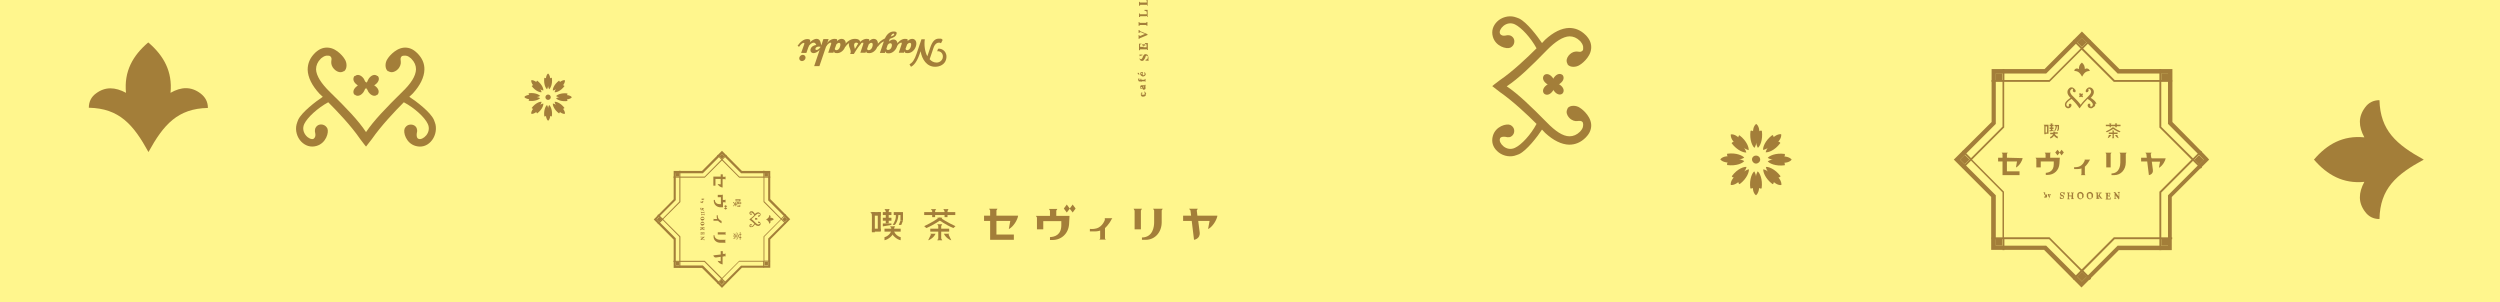 <?xml version="1.0" encoding="UTF-8"?>
<svg id="_レイヤー_2" data-name="レイヤー 2" xmlns="http://www.w3.org/2000/svg" xmlns:xlink="http://www.w3.org/1999/xlink" viewBox="0 0 1190.5 144">
  <defs>
    <style>
      .cls-1 {
        fill: none;
      }

      .cls-2 {
        clip-path: url(#clippath-1);
      }

      .cls-3 {
        fill: #fff68d;
      }

      .cls-4 {
        fill: #a37e39;
      }

      .cls-5 {
        clip-path: url(#clippath);
      }
    </style>
    <clipPath id="clippath">
      <rect class="cls-1" width="1190.5" height="144"/>
    </clipPath>
    <clipPath id="clippath-1">
      <rect class="cls-1" y="-619.9" width="1190.6" height="841.9"/>
    </clipPath>
  </defs>
  <g id="_レイヤー_2-2" data-name=" レイヤー 2">
    <g id="_レイヤー_1-2" data-name=" レイヤー 1-2">
      <g id="b">
        <g id="c">
          <g class="cls-5">
            <g>
              <rect class="cls-3" y="-619.9" width="1190.6" height="841.9"/>
              <g class="cls-2">
                <g>
                  <path class="cls-4" d="M353.3,127.5h13.5v-13.5l9.5-9.6-9.5-9.6v-13.4h-13.5l-9.5-9.6-9.5,9.6h-13.5v13.5l-9.5,9.6,9.5,9.6v13.5h13.5l9.5,9.5c0-.1,9.5-9.6,9.5-9.6ZM334.7,126.4h-12.9v-12.9l-9.1-9.1,9.1-9.1v-12.8h12.9l9.1-9.1,9.1,9.1h12.9v12.9l9.1,9.1-9.1,9.1v12.9h-12.9l-9.1,9.1s-9.1-9.2-9.1-9.2Z"/>
                  <path class="cls-4" d="M366.8,106.1c.2-.3.2-.6,0-1,.7,0,1.2-.2,1.7-.7-.4-.5-1-.8-1.7-.7.2-.4.2-.7,0-1-.1-.2-.3-.2-.5-.2,0,1-.5,1.5-1.5,2,.9.5,1.4,1,1.5,2,.2,0,.4-.2.5-.4"/>
                  <path class="cls-4" d="M358,108.1h.3c.4-.2,1-.9,1.2-1.3l.2.2c.4.4.9.6,1.3.6s.6,0,.9-.4h.1c.2-.3.2-.5.2-.7,0-.5-.6-.9-.6-.9-.2,0-.5-.2-.6,0h0s-.1.2,0,.3c0,0,.1.3.3.3h.6c0,.2,0,.3-.1.4h-.1c-.2.3-.4.3-.6.3-.4,0-.8-.3-1.2-.7-.9-.9-1.5-1.5-2.1-1.9.6-.4,1.3-1.1,2.1-1.9.5-.5.9-.7,1.2-.7s.4,0,.6.2h.1c.1.2.1.3.1.4h0s-.1.2-.2.2h-.4c-.1,0-.2.2-.3.3v.3h0c.1.2.5.2.6,0,0,0,.6-.4.6-.9s0-.4-.2-.6h-.1c-.3-.4-.5-.5-.9-.5s-.8.2-1.3.6l-.2.2c-.2-.4-.8-1.1-1.2-1.3h-.3c-.3,0-.7,0-.9.3-.2.2-.3.5-.2.8.1.5.7.7.9.6.1,0,.2,0,.2-.2.1-.2,0-.4-.2-.4h-.6c-.1-.2.3-.7.8-.5.4.2.9.7,1.2,1.3-.5.5-1.3,1.2-2,1.7-.2.2-.4.3-.4.3,0,0,.2,0,.4.3.7.5,1.5,1.2,2,1.7-.3.6-.8,1.1-1.2,1.3-.5.2-.9-.3-.8-.5h.6c.2,0,.2-.3.2-.4s-.1-.2-.2-.2c-.2,0-.8,0-.9.6-.1.3,0,.6.2.8.2,0,.6.2.9,0"/>
                  <path class="cls-4" d="M360.6,103.8h-.5v.2h0c-.1-.3-.3-.3-.5-.2h0c-.1,0-.1.3.1.4h.1-.1c-.2,0-.2.3-.1.4h.5v-.2h0c.1.3.3.3.5.2h0c.1,0,.1-.3-.1-.4h-.1.1c.1,0,.2-.2.1-.4h0"/>
                  <rect class="cls-4" x="321.8" y="82.4" width="1.7" height="1.7"/>
                  <rect class="cls-4" x="364" y="124.7" width="1.7" height="1.7"/>
                  <rect class="cls-4" x="321.8" y="124.7" width="1.7" height="1.7"/>
                  <rect class="cls-4" x="364" y="82.4" width="1.7" height="1.7"/>
                  <rect class="cls-4" x="314.15" y="101.89" width=".5" height="3.3" transform="translate(18.87 252.64) rotate(-45)"/>
                  <rect class="cls-4" x="312.86" y="105.16" width="3.3" height=".5" transform="translate(17.58 253.27) rotate(-45)"/>
                  <rect class="cls-4" x="342.93" y="73.7" width="1.7" height="1.7" transform="translate(47.98 264.93) rotate(-45)"/>
                  <rect class="cls-4" x="342.85" y="133.45" width="1.7" height="1.7" transform="translate(5.7 282.37) rotate(-45)"/>
                  <rect class="cls-4" x="313.1" y="103.61" width="1.7" height="1.7" transform="translate(18.09 252.59) rotate(-45)"/>
                  <rect class="cls-4" x="372.82" y="103.6" width="1.7" height="1.7" transform="translate(35.59 294.81) rotate(-45)"/>
                  <path class="cls-4" d="M345.7,135l.3-.3-2-2,8-8.1h11.4v2.8h.5v-2.8h2.8v-.5h-2.7v-11.4l8-8.1,2,2,.3-.3-2-2,2-2-.3-.3-2,2-8-8.1v-11.3h2.8v-.5h-2.8v-2.8h-.5v2.8h-11.4l-8-8.1,2-2-.3-.3-2,2-2-2-.3.3,2,2-8,8.1h-11.5v-2.8h-.5v2.8h-2.8v.5h2.8v11.4l-8,8.1-2-2-.3.3,2,2-2,2,.3.3,2-2,8,8.1v11.4h-2.8v.5h2.8v2.8h.5v-2.8h11.4l8,8.1-2,2,.3.3,2-2,2,1.9h0ZM335.6,124.2h-11.6v-11.6l-8.2-8.2,8.2-8.2v-11.6h11.6l8.2-8.2,8.2,8.2h11.6v11.6l8.2,8.2-8.2,8.2v11.6h-11.6l-8.2,8.2-8.2-8.2Z"/>
                  <polygon class="cls-4" points="351.3 97.2 351.3 96.9 351.6 96.9 351.6 97.2 351.9 97.2 351.9 96.9 352.3 96.9 352.3 97.2 352.6 97.2 352.6 96.9 352.8 96.9 353 97 353 96.8 353 96.6 353 96.4 352.8 96.5 352.6 96.5 352.6 96.2 352.3 96.2 352.3 96.5 351.9 96.5 351.9 96.2 351.6 96.2 351.6 96.5 351.3 96.5 351.3 96.2 350.9 96.2 351.1 97.2 351.3 97.2"/>
                  <path class="cls-4" d="M352.6,94.7l-.2.2h-2.2v.3h.1v.7h2.3v-1.2h0ZM350.6,95.2h1.5v.3h-1.5v-.3Z"/>
                  <path class="cls-4" d="M352.6,97.5h-.4v.3h-.2c-.5,0-1-.4-1-.4v.2s.5.4,1.2.4v.2h-.7l-.5-.2v.3l.5.2h1v-1h.1Z"/>
                  <path class="cls-4" d="M350.7,97.5h.2v-.5h-.3v-.8h-.4v.8c-.4,0-.7-.6-.7-.8h-.4c0,.3.3.7.7,1-.3.2-.6.7-.7,1h.4c0-.2.3-.7.7-.8v.8h.4v-.8h.1v.1h0Z"/>
                  <path class="cls-4" d="M350,113.5v-.6c-.4.2-.8.7-.8.9l.8-.3c-.1,0,0,0,0,0Z"/>
                  <path class="cls-4" d="M350,111.4h-.1l-.7-.3c0,.2.4.7.8.9v-.6h0Z"/>
                  <polygon class="cls-4" points="350.3 112.6 350.3 113.5 350.6 113.5 350.6 112.6 351 112.6 351.2 112.7 351.2 112.5 351.2 112.3 351.2 112.1 351 112.2 350.6 112.2 350.6 111.2 350.3 111.2 350.3 112.2 349.4 112.2 349.2 112.1 349.2 112.3 349.2 112.5 349.2 112.7 349.4 112.6 350.3 112.6"/>
                  <polygon class="cls-4" points="352.6 113.3 352.8 113.3 353 113.4 353 113.3 353 113.2 353 113 353 112.9 353 112.8 352.8 112.9 352.6 112.9 352.6 111.8 352.8 111.8 353 111.9 353 111.8 353 111.5 353 111.3 352.8 111.5 352.6 111.5 352.6 110.5 352.3 110.5 352.3 111.5 352 111.5 352 111.8 352.3 111.8 352.3 112.9 352 112.9 352 113.3 352.3 113.3 352.3 114.2 352.6 114.2 352.6 113.3"/>
                  <path class="cls-4" d="M351.9,112.7v-.6h-.1c-.2-.2-.5-.7-.9-1.5l-.2.2c.3.6.7,1.3.9,1.6-.2.3-.6,1-.9,1.6l.2.2c.4-.8.7-1.3.9-1.6,0,0,.1,0,.1.1Z"/>
                  <path class="cls-4" d="M335.1,94.7s.1,0,0,0h.1v-.2h.1v.2h0v.3h-.5.1v.4h-.5s-.1,0-.2-.2-.1,0-.1-.2h0s0-.2.1-.2h-.1v-.2h1v.1ZM334.4,95h-.1v.2h0v.2h.5v-.2h-.4v-.2Z"/>
                  <path class="cls-4" d="M333.6,96.1h0v-.2h.2v.2h-.1.3l.6-.3h.3v.4h-.2l-.4.2h.5v.3h-.3l-.6-.2h-.3"/>
                  <path class="cls-4" d="M334.9,99.8h.3v-.4h-.4c0,.2-.1.2-.1.3s0,0-.1.2c0,0-.1,0-.1.2s-.1,0-.2,0h-.5l-.2-.2s-.1-.2-.1-.3v-.2s0-.2.1-.2h-.1v-.2h.6v.2c-.1,0-.2,0-.3.2s-.1.2-.1.3v.2h.3s.1,0,.1-.2,0,0,.1-.2v-.2c.1,0,.2,0,.2-.2s.1,0,.2,0h.5s.1.2.1.3v.7c-.1,0,0,0,0,0v.2h-.6l.3-.2h0v-.3h0Z"/>
                  <path class="cls-4" d="M333.7,100.8h.2s0,.2.1.2h1.2v-.2h.2v.7h-.2v-.2h-.5v.7h.6v-.2h.2v.7h-.2v-.2h-1.2v.2h-.2v-.7h.2v.2h.6v-.7h-.6v.2h-.2l-.2-.7h0Z"/>
                  <path class="cls-4" d="M333.6,104.1c0-.2,0-.3.1-.4s.1-.2.2-.3c.1,0,.2,0,.3-.2h.6c.1,0,.2,0,.3.2.1,0,.2.2.2.3s.1.2.1.4,0,.3-.1.4-.1.2-.2.3c-.1,0-.2,0-.3.2h-.6c-.1,0-.2,0-.3-.2-.1,0-.2-.2-.2-.3s-.1-.3-.1-.4M333.8,104.1s0,.2.1.2h1.1l.2-.2v-.2s0-.2-.1-.2h-1s-.1,0-.2.2v.2"/>
                  <path class="cls-4" d="M333.6,106.5c0-.2,0-.3.1-.4s.1-.2.2-.3c.1,0,.2,0,.3-.2h.6c.1,0,.2,0,.3.2.1,0,.2.2.2.3s.1.2.1.4,0,.3-.1.4-.1.2-.2.3c-.1,0-.2,0-.3.2h-.6c-.1,0-.2,0-.3-.2-.1,0-.2-.2-.2-.3s-.1-.3-.1-.4M333.8,106.5s0,.2.1.2h1.1l.2-.2v-.2s0-.2-.1-.2h-1s-.1,0-.2.2v.2"/>
                  <path class="cls-4" d="M333.7,108.1h.2s0,.2.1.2h1.2v-.2h.2v.7h-.2v-.2h-.5v.2l.3.2h.1v.2h.1v-.2h.2v.6h-.2s0-.2-.1-.2h-.2l-.4-.2h-.2l-.4.2h-.1v.2h-.3v-.4h0v-.2h.2l.4-.3h.2v-.2h-.6v.2h-.2l.2-.7h0v.1Z"/>
                  <path class="cls-4" d="M334.3,111.3h.2v-.2h-.6v.3h0c0,.2.1.2.1.2h.2v.2h-.5v-1.3h.2v.2h1.3v-.2h.2v1.2h-.5v-.2h.3v-.2h0v-.2h-.6v.3h.2v.2h-.5v-.3h0Z"/>
                  <path class="cls-4" d="M333.7,113.8l1-.8h.2-1v.2h-.2v-.6h.2v.2h1.3v-.2h.2v.4l-1,.8h-.1v.2c-.1,0,.9,0,.9,0v-.2h.2v.6h-.2s0-.2-.1-.2h-1.5v-.2h.1v-.2h0Z"/>
                  <path class="cls-4" d="M344.2,122.2h0l1-.2.3.2v-1.6l-.3.3h-1v-1.3h-1v1.6h0l-3.5.4s.2,1.2,1.4,1l2.1-.3v2.1l-1.5-.2h0c.5,1,1.6,1.6,2.3,1.7h.1v-3.7h.1Z"/>
                  <path class="cls-4" d="M344.2,85.3h1l.3.2v-1.5l-.3.2h-1v-1.2h-1v1.1h-3.5v4.3h1v-3.2h2.5v2.6l-1.5-.2h0c.5,1,1.6,1.6,2.3,1.7h.1v-4h.1Z"/>
                  <polygon class="cls-4" points="345.5 110.4 345.2 110.6 341.8 110.6 341.8 111.7 345.2 111.7 345.5 111.9 345.5 110.4"/>
                  <path class="cls-4" d="M345.5,114l-.3.2h-2.2c-.6,0-2.7-.2-2.8-2.2h-.4v.7c0,1.7,1.4,2.9,3.2,2.9h2.1l.3.2v-1.7h.1v-.1Z"/>
                  <polygon class="cls-4" points="345.6 98.7 346.3 98.2 345.5 97.7 344.8 98.2 345.5 98.7 344.8 99.3 345.5 99.8 346.3 99.3 345.6 98.7"/>
                  <path class="cls-4" d="M345.2,96.3l.3.2v-1.5l-.3.2h-1v-2.6l-.3.2h-2.1v1.1h1.5v3.3h-.7c-1.8,0-2.2-1.3-2.2-2h-.5v.4c0,1.7,1.2,2.9,2.9,3.1h1.5v-2.4h.9Z"/>
                  <path class="cls-4" d="M343.6,105.2s-1.3-.4-1.7-1.6c-.1-.5-.1-1.1-.1-1.1h-.5v.9c0,.5.2.9.2.9h-1.5l-.2-.2v1.2l.2-.2h1.9s.6.7,1.6,1.2h.1v-1.3.2h0Z"/>
                  <path class="cls-4" d="M95.5,44.5c-4.5-3.4-9.2-3.2-14.3-.3,1-10.1-3.2-17.7-10.6-24-7.4,6.3-11.6,13.8-10.6,24-5.2-2.8-9.9-3-14.3.3-2.2,1.6-3.4,3.9-3.4,6.8,14.5.3,21.2,8,28.4,21.1,7.2-13.1,13.9-20.7,28.3-21,0-3-1.3-5.2-3.5-6.9"/>
                  <rect class="cls-4" x="425.6" y="101" width="4.4" height="1.4"/>
                  <rect class="cls-4" x="420.4" y="101" width="4.1" height="1.4"/>
                  <rect class="cls-4" x="420.4" y="103.7" width="4.1" height="1.4"/>
                  <polygon class="cls-4" points="424.5 106.4 424.5 107.1 420.4 107.8 420.4 106.4 424.5 106.4"/>
                  <rect class="cls-4" x="421.8" y="99.6" width="1.4" height="6.8"/>
                  <polygon class="cls-4" points="422.9 99.6 422.9 100.7 423.7 99.6 422.9 99.6"/>
                  <polygon class="cls-4" points="421.2 99.6 422 100.7 422 99.6 421.2 99.6"/>
                  <polygon class="cls-4" points="414.5 101 415.2 102 415.2 101 414.5 101"/>
                  <rect class="cls-4" x="415.2" y="101" width="1.4" height="9.6"/>
                  <rect class="cls-4" x="418" y="101" width="1.4" height="9"/>
                  <rect class="cls-4" x="415.2" y="101" width="4.2" height="1.7"/>
                  <rect class="cls-4" x="415.2" y="108.9" width="4.2" height="1.4"/>
                  <path class="cls-4" d="M428.8,101.7v3.4h1.2v-3.4h-1.2Z"/>
                  <polygon class="cls-4" points="428.8 105.1 428 107.1 429.2 107.1 430 105.1 428.8 105.1"/>
                  <path class="cls-4" d="M426.6,102.4v.7c0,2-1.5,4-1.5,4h1c.3-.2,1.6-2,1.7-4.7h-1.2Z"/>
                  <rect class="cls-4" x="421.2" y="108.9" width="7.7" height="1.4"/>
                  <rect class="cls-4" x="424.4" y="107.8" width="1.4" height="1.8"/>
                  <polygon class="cls-4" points="424.6 107.8 423.8 107.8 424.6 108.8 424.6 107.8"/>
                  <polygon class="cls-4" points="425.5 107.8 426.3 107.8 425.5 108.8 425.5 107.8"/>
                  <path class="cls-4" d="M424.4,109.2v.4c0,1.7-2.3,3.3-3.2,3.3v1.5c1.8-.3,4.5-2.5,4.5-4.4v-.8h-1.3Z"/>
                  <path class="cls-4" d="M425.7,109.2v.4c0,1.7,2.3,3.3,3.2,3.3v1.5c-1.8-.3-4.5-2.5-4.5-4.4v-.8h1.3Z"/>
                  <polygon class="cls-4" points="451.5 111.3 451.5 112 452 111.3 451.5 111.3"/>
                  <polygon class="cls-4" points="450.9 99.6 450.9 100.7 451.7 99.6 450.9 99.6"/>
                  <polygon class="cls-4" points="446.3 114.4 447 114.4 447 113.4 446.3 114.4"/>
                  <polygon class="cls-4" points="443 111.3 443.5 112 443.5 111.3 443 111.3"/>
                  <path class="cls-4" d="M443.5,111.3l-1.5,3.1c.7,0,2.9-1.5,3.5-3.1h-2Z"/>
                  <path class="cls-4" d="M451.5,111.3l1.5,3.1c-.7,0-2.9-1.5-3.5-3.1h2Z"/>
                  <polygon class="cls-4" points="448 114.4 448.7 114.4 448 113.4 448 114.4"/>
                  <rect class="cls-4" x="446.8" y="106.8" width="1.4" height="7.6"/>
                  <polygon class="cls-4" points="448 106.8 448.7 106.8 448 107.8 448 106.8"/>
                  <polygon class="cls-4" points="447 106.8 446.3 106.8 447 107.8 447 106.8"/>
                  <rect class="cls-4" x="443" y="108.9" width="9" height="1.4"/>
                  <rect class="cls-4" x="440.1" y="101" width="14.8" height="1.4"/>
                  <rect class="cls-4" x="443.9" y="99.6" width="1.4" height="3.8"/>
                  <polygon class="cls-4" points="445 99.6 445 100.7 445.8 99.6 445 99.6"/>
                  <polygon class="cls-4" points="443.3 99.6 444.1 100.7 444.1 99.6 443.3 99.6"/>
                  <rect class="cls-4" x="449.8" y="99.6" width="1.4" height="3.8"/>
                  <polygon class="cls-4" points="449.2 99.6 450 100.7 450 99.6 449.2 99.6"/>
                  <rect class="cls-4" x="446.8" y="103.7" width="1.4" height=".6"/>
                  <polygon class="cls-4" points="448 103.7 448.7 103.7 448 104.8 448 103.7"/>
                  <polygon class="cls-4" points="447 103.7 446.3 103.7 447 104.8 447 103.7"/>
                  <path class="cls-4" d="M447.9,103.7h-.5l-.5.9s3.6,2.6,7.1,4l1-.9c-3.9-1.8-6.3-3.4-7.1-4"/>
                  <path class="cls-4" d="M447.1,103.7c-.9.6-3.2,2.2-7,4l1,.9c3.5-1.4,7.1-4,7.1-4l-.5-.9h-.6Z"/>
                  <path class="cls-4" d="M570.4,102.7h-.2l-.3-2.5.5-.8h-4.2l.7.8.3,2.5h-3.8v2.5h4.1l1.1,9s3-.4,2.7-3.5l-.7-5.5h5.4l-.7,3.8h.2c2.2-1.3,3.9-4.4,4.2-6.1v-.2s-9.3,0-9.3,0Z"/>
                  <path class="cls-4" d="M474.5,102.7v-2.5l.5-.8h-4l.5.8v2.5h-2.9v2.5h2.9v9h11.3v-2.5h-8.3v-6.5h6.6l-.7,3.8h.2c2.2-1.3,3.9-4.4,4.2-6.1v-.2h-10.3Z"/>
                  <polygon class="cls-4" points="539.8 99.4 540.3 100.3 540.3 109.2 540.3 109.2 543.3 109.2 543.3 100.3 543.8 99.4 539.8 99.4"/>
                  <path class="cls-4" d="M549.1,99.4l.5.8v5.7c0,1.7-.4,7.1-5.8,7.2h0v1.1h1.8c4.4,0,7.6-3.6,7.6-8.4v-5.6l.5-.8s-4.6,0-4.6,0Z"/>
                  <polygon class="cls-4" points="509.4 99.3 508 97.4 506.6 99.3 508 101.2 509.4 99.4 510.8 101.2 512.2 99.3 510.8 97.4 509.4 99.3"/>
                  <path class="cls-4" d="M503,100.3l.5-.8h-4l.5.8v2.5h-6.7l.5.8v5.6h3v-3.9h8.6v1.9c0,4.8-3.3,5.6-5.3,5.7h-.1v1.4h1.1c4.4,0,7.7-3.1,8-7.6.1-1.2.2-3.9.2-3.9h-6.3v-2.5h0Z"/>
                  <path class="cls-4" d="M526.2,104.5s-1,3.5-4.2,4.3c-1.4.4-3,.2-3,.2v1.2h2.4c1.4,0,2.5-.4,2.5-.4v3.8l-.4.5h3.1l-.4-.5v-5s1.8-1.5,3.2-4.3l.3-.4h-3.6v.6h.1Z"/>
                  <path class="cls-4" d="M207.4,59.3c-.2-.8-.5-1.5-.8-2.3-1.6-3.6-8.4-8.8-11.7-10.9,1-.9,1.6-1.5,1.6-1.5,3.6-3.9,5.5-7.8,5.6-11.4.1-3-1.1-5.6-3.4-7.9-.3-.3-.6-.5-.9-.8-1.7-1.4-3.6-2-5.6-1.8-4.4.5-7.6,5.1-7.7,5.4-1.2,1.7-1.3,4.6.2,5.8h.2c.7.4,1.5.6,2.3.4,1.2-.3,2.4-1.2,3-2.3.8-1.3.7-2.4.6-3.2-.1-.8-.1-1.4.5-2,.2-.2.6-.2,1-.3h.2c1-.1,1.9.2,2.8,1,.2.1.4.3.6.5,1.5,1.5,2.2,3.2,2.2,5-.1,3.2-2.4,6.8-6.6,10.8-7.8,7.7-13.5,13.6-17.2,19.1-3.7-5.6-9.4-11.5-17.2-19.1-4.1-4-6.5-7.7-6.6-10.8,0-1.8.7-3.5,2.2-5,.2-.2.4-.4.6-.5.9-.7,1.8-1.1,2.8-1h.2c.4,0,.8.1,1,.3.7.7.6,1.2.5,2s-.2,1.9.6,3.2c.7,1.1,1.8,2,3,2.3.9.2,1.7,0,2.3-.4h.2c1.5-1.2,1.4-4.1.2-5.8-.1-.3-3.3-5-7.7-5.4-2-.2-3.9.4-5.6,1.8-.3.2-.6.5-.9.8-2.3,2.3-3.4,4.9-3.4,7.9.1,3.6,2,7.5,5.6,11.4,0,0,.6.5,1.6,1.5-3.2,2.1-10,7.3-11.7,10.9-.3.8-.6,1.5-.8,2.3-.7,2.8.2,6.1,2.3,8.2,1.9,1.9,4.4,2.8,7.2,2,4.6-1.3,6-6.5,5.2-8.3-.4-.8-1-1.4-1.8-1.7-1.6-.6-3.2,0-3.9,1.5-.1.2-.2.5-.2.8-.2.9.2,1.4.2,2.5s-.7,1.7-.9,1.8c-1.9.9-6.4-2.9-4.4-7.1,1.5-3.1,6.4-7.6,11.4-10.3,4.3,4.3,10.9,11.2,15.2,17.5,1.6,2.2,2.8,3.6,2.8,3.6,0,0,1.2-1.5,2.8-3.6,4.3-6.2,10.9-13.2,15.2-17.5,5.1,2.7,10,7.2,11.4,10.3,2,4.2-2.5,8-4.4,7.1-.3,0-.9-.5-.9-1.8s.4-1.6.2-2.5c-.1-.3-.1-.5-.2-.8-.6-1.4-2.3-2-3.9-1.5-.8.3-1.4.9-1.8,1.7-.8,1.8.6,7,5.2,8.3,2.8.8,5.3,0,7.2-2,2-2.1,2.9-5.3,2.3-8.2"/>
                  <path class="cls-4" d="M168.9,36.2h-.1c-1,1.3-.5,2.9,1.1,4.1.2.2.4.3.6.4h1.7-1.7c-.2,0-.5.2-.6.4-1.6,1.2-2.1,2.9-1.1,4h.2c1.1,1,2.8.5,4-1.1.1-.2.3-.4.4-.7,0,0,.1,0,.1-.2h0s.1,0,.1-.2.1,0,.1-.2.1,0,.1-.2v-.2h.3c.1,0,.1-.2.1-.3s.1,0,.1-.2c0,0,.1,0,.1.2s.1.2.1.3h.2v.2c.1,0,.2,0,.2.2s.1,0,.1.2.1,0,.1.2h0s.1,0,.1.2c.1.2.2.5.4.7,1.2,1.6,2.9,2.1,4,1.1h.2c1-1.3.5-2.9-1.1-4.1-.2-.2-.4-.3-.6-.4h-1.7,1.7c.2,0,.5-.2.7-.4,1.6-1.2,2.1-2.9,1.1-4h-.2c-1.2-1-2.8-.5-4,1.1-.1.2-.3.4-.4.7,0,0-.1,0-.1.2h0s-.1,0-.1.2-.1,0-.1.2-.1,0-.1.2v.2h-.3c-.1,0-.1.2-.1.3s-.1,0-.1.2c0,0-.1,0-.1-.2s-.1-.2-.1-.3h-.2v-.2c-.1,0-.2,0-.2-.2s-.1,0-.1-.2-.1,0-.1-.2h0s-.1,0-.1-.2c-.1-.2-.2-.5-.4-.7-1.2-1.6-2.9-2.1-4-1.1h-.2"/>
                  <path class="cls-4" d="M260.1,47.2c-.5-.5-.5-1.3,0-1.8s1.3-.5,1.8,0,.5,1.3,0,1.8-1.3.5-1.8,0"/>
                  <path class="cls-4" d="M260,55.2s.1,1.6,1,2.3c1-.7,1-2.3,1-2.3.4.3.8.2.8.2.4-3-.7-5-1.3-5.4,0,0-.5.9-.5,1.6,0-.7-.5-1.6-.5-1.6-.6.4-1.7,2.4-1.3,5.4,0,0,.4.2.8-.2"/>
                  <path class="cls-4" d="M261,40.9c0,.7.5,1.6.5,1.6.6-.4,1.7-2.4,1.3-5.4,0,0-.4-.2-.8.2,0,0-.1-1.6-1-2.3-1,.7-1,2.3-1,2.3-.4-.3-.8-.2-.8-.2-.4,3,.7,5,1.3,5.4,0,0,.5-.9.5-1.6"/>
                  <path class="cls-4" d="M270,47.3s1.6,0,2.3-1c-.7-1-2.3-1-2.3-1,.3-.4.2-.8.2-.8-3-.4-5,.7-5.4,1.3,0,0,.9.5,1.6.5-.7,0-1.6.5-1.6.5.4.6,2.4,1.7,5.4,1.3,0,0,0-.5-.2-.8"/>
                  <path class="cls-4" d="M255.6,46.2c.7,0,1.6-.5,1.6-.5-.4-.6-2.4-1.7-5.4-1.3,0,0-.2.4.2.8,0,0-1.6,0-2.3,1,.7,1,2.3,1,2.3,1-.3.4-.2.8-.2.8,3,.4,5-.7,5.4-1.3,0,0-.9-.4-1.6-.5"/>
                  <path class="cls-4" d="M266.6,53.3s1.2,1.1,2.4.9c.2-1.2-.9-2.4-.9-2.4.5,0,.7-.4.7-.4-1.8-2.4-4-3.1-4.7-2.9,0,0,.2,1,.7,1.5-.5-.5-1.5-.7-1.5-.7-.2.7.5,2.9,2.9,4.7,0,0,.4-.2.4-.7"/>
                  <path class="cls-4" d="M257.2,42.4c.5.5,1.5.7,1.5.7.2-.7-.5-2.9-2.9-4.7,0,0-.4.2-.4.7,0,0-1.2-1.1-2.4-.9-.2,1.2.9,2.4.9,2.4-.5,0-.7.4-.7.4,1.8,2.4,4,3.1,4.7,2.9,0,0-.2-1-.7-1.5"/>
                  <path class="cls-4" d="M268.1,40.6s1.1-1.2.9-2.4c-1.2-.2-2.4.9-2.4.9,0-.5-.4-.7-.4-.7-2.4,1.8-3.1,4-2.9,4.7,0,0,1-.2,1.5-.7-.5.5-.7,1.5-.7,1.5.7.2,2.9-.5,4.7-2.9,0,0-.2-.4-.7-.4"/>
                  <path class="cls-4" d="M257.2,50c.5-.5.7-1.5.7-1.5-.7-.2-2.9.5-4.7,2.9,0,0,.1.4.7.4,0,0-1.1,1.2-.9,2.4,1.2.2,2.4-.9,2.4-.9,0,.5.4.7.4.7,2.4-1.8,3.1-4,2.9-4.7,0,0-1,.2-1.5.7"/>
                  <path class="cls-4" d="M1034.5,58.1v-25.2h-25.2l-17.9-17.9-17.8,17.9h-25.2v25.2l-18,17.9,17.8,17.8v25.2h25.2l17.8,17.9,17.8-17.8h25.2v-25.3l17.8-17.8c.3,0-17.5-17.9-17.5-17.9h0ZM1032.4,93v24h-24l-17,17-17-17h-24v-24l-17-17,17-17v-24h24l17-17,17,17h24v24l17,17-17,17Z"/>
                  <path class="cls-4" d="M994.6,32.9c-.6-.4-1.2-.4-1.8,0,0-1.3-.4-2.3-1.4-3.1-1,.8-1.5,1.8-1.4,3.1-.7-.4-1.3-.4-1.8,0-.3.2-.4.5-.4.9,1.9,0,2.7,1,3.7,2.7.9-1.7,1.8-2.7,3.7-2.7-.2-.4-.3-.7-.6-.9"/>
                  <path class="cls-4" d="M998.3,49.4c0-.2,0-.3-.2-.5-.3-.8-1.8-1.9-2.5-2.3.2-.2.3-.3.3-.3.8-.8,1.2-1.7,1.2-2.4s-.2-1.2-.7-1.7l-.2-.2c-.4-.3-.8-.4-1.2-.4-.9,0-1.6,1.1-1.6,1.1-.2.4-.3,1,0,1.2h.5c.2,0,.5-.2.6-.5.2-.3,0-.5,0-.7v-.4h.2c.2,0,.4,0,.6.2h0c.3.4.5.8.5,1.1,0,.7-.5,1.4-1.4,2.3-1.6,1.6-2.8,2.8-3.6,4-.8-1.2-2-2.4-3.6-4-.9-.8-1.4-1.6-1.4-2.3s.2-.7.5-1h0c.2-.3.4-.3.6-.3h.2c.2,0,0,.2,0,.4v.7c0,.2.4.4.6.5h.5c.3-.3.3-.9,0-1.2,0,0-.7-1-1.6-1.1-.4,0-.8,0-1.2.4l-.2.2c-.5.5-.7,1-.7,1.7s.4,1.6,1.2,2.4l.3.3c-.7.4-2.1,1.5-2.5,2.3,0,.2,0,.3-.2.5,0,.6,0,1.3.5,1.7.4.4.9.6,1.5.4,1-.3,1.3-1.4,1.1-1.7,0-.2-.2-.3-.4-.4-.3,0-.7,0-.8.3v.7c0,.3-.2.4-.2.4-.4.2-1.3-.6-.9-1.5.3-.7,1.3-1.6,2.4-2.2.9.9,2.3,2.4,3.2,3.7.3.5.6.8.6.8,0,0,.2-.3.6-.8.9-1.3,2.3-2.8,3.2-3.7,1.1.6,2.1,1.5,2.4,2.2.4.9-.5,1.7-.9,1.5,0,0-.2,0-.2-.4v-.7c0-.3-.5-.4-.8-.3-.2,0-.3.2-.4.4-.2.4,0,1.5,1.1,1.7.6.2,1.1,0,1.5-.4.9-.4,1.1-1.1.9-1.7"/>
                  <path class="cls-4" d="M990.2,44.5h0c-.2.3,0,.6.2.9h0c-.3.3-.4.6-.2.8h0c.2.2.6,0,.8-.2h0c.3.3.6.4.8.2h0c.2-.2,0-.6-.2-.8h0c.3-.3.4-.6.2-.8h0c-.2-.2-.6,0-.8.2h0c0-.4-.5-.5-.8-.3h0"/>
                  <rect class="cls-4" x="950.3" y="113.8" width="3.2" height="3.2"/>
                  <rect class="cls-4" x="1029.2" y="34.9" width="3.2" height="3.2"/>
                  <rect class="cls-4" x="1029.2" y="113.8" width="3.2" height="3.2"/>
                  <rect class="cls-4" x="950.3" y="34.9" width="3.2" height="3.2"/>
                  <rect class="cls-4" x="986.52" y="130.29" width="6.1" height=".9" transform="translate(197.39 738.02) rotate(-45)"/>
                  <rect class="cls-4" x="992.84" y="127.67" width=".9" height="6.1" transform="translate(198.49 740.65) rotate(-45)"/>
                  <rect class="cls-4" x="934.01" y="74.37" width="3.2" height="3.2" transform="translate(220.31 683.83) rotate(-45)"/>
                  <rect class="cls-4" x="1045.59" y="74.53" width="3.2" height="3.2" transform="translate(252.88 762.77) rotate(-45)"/>
                  <rect class="cls-4" x="989.82" y="130.17" width="3.2" height="3.2" transform="translate(197.2 739.64) rotate(-45)"/>
                  <rect class="cls-4" x="989.81" y="18.56" width="3.2" height="3.2" transform="translate(276.12 706.94) rotate(-45)"/>
                  <path class="cls-4" d="M1048.6,72.3l-.6-.6-3.7,3.7-15.1-15v-21.4h5.2v-.9h-5.2v-5.2h-.9v5.2h-21.3l-15-15,3.7-3.7-.6-.6-3.7,3.7-3.7-3.7-.6.6,3.7,3.7-15,15h-21.3v-5.2h-.9v5.2h-5.2v.9h5.2v21.3l-15,15-3.7-3.7-.6.6,3.7,3.7-3.7,3.7.6.6,3.7-3.7,15,15.1v21.4h-5.2v.9h5.2v5.2h.9v-5.2h21.3l15,15.1-3.7,3.7.6.6,3.7-3.7,3.7,3.7.6-.6-3.7-3.7,15-15.1h21.3v5.2h.9v-5.2h5.2v-.9h-5.2v-21.3l15.1-15.1,3.7,3.7.6-.6-3.7-3.7,3.7-3.7ZM1028.3,91.3v21.7h-21.7l-15.3,15.3-15.3-15.3h-21.7v-21.7l-15.2-15.3,15.3-15.3v-21.7h21.6l15.3-15.3,15.3,15.3h21.7v21.7l15.3,15.3-15.3,15.3h0Z"/>
                  <polygon class="cls-4" points="977.9 62 977.3 62 977.3 61.4 977.9 61.4 977.9 60.7 977.3 60.7 977.3 60.1 977.9 60.1 977.9 59.4 977.3 59.4 977.3 59.1 977.5 58.8 977.2 58.8 977.2 58.8 976.7 58.8 976.7 58.8 976.4 58.8 976.6 59.1 976.6 59.4 976 59.4 976 60.1 976.6 60.1 976.6 60.7 976 60.7 976 61.4 976.6 61.4 976.6 62 976 62 976 62.6 977.9 62.3 977.9 62"/>
                  <path class="cls-4" d="M973.2,59.4l.3.5v4h.7v-.2h1.3v-4.3h-2.3ZM974.8,63.1h-.7v-2.9h.7v2.9Z"/>
                  <path class="cls-4" d="M978.4,59.4v.7h.5v.3c0,.9-.7,1.9-.7,1.9h.5s.7-.9.8-2.2h.4v1.3h0l-.4.9h.6l.4-.9v-1.9h-2.1v-.1Z"/>
                  <path class="cls-4" d="M978.5,63l.2-.3h-1.1l.2.3v.2h-1.5v.7h1.4c-.2.7-1.1,1.3-1.4,1.3v.7c.6,0,1.4-.6,1.8-1.3.4.6,1.2,1.2,1.8,1.3v-.9c-.4,0-1.2-.6-1.4-1.3h1.4v-.7h-1.4Z"/>
                  <path class="cls-4" d="M1008.4,64.3h-1.2c.3.8,1.3,1.5,1.7,1.5l-.6-1.3v-.2h.1Z"/>
                  <path class="cls-4" d="M1004.4,64.3h-.2v.2l-.5,1.3c.3,0,1.3-.7,1.7-1.5h-1Z"/>
                  <polygon class="cls-4" points="1006.6 63.8 1008.4 63.8 1008.4 63.1 1006.6 63.1 1006.6 62.5 1006.8 62.2 1006.5 62.2 1006.1 62.2 1005.7 62.2 1006 62.5 1006 63.1 1004.2 63.1 1004.2 63.8 1006 63.8 1006 65.4 1005.7 65.8 1006.1 65.8 1006.5 65.8 1006.8 65.8 1006.6 65.4 1006.6 63.8"/>
                  <polygon class="cls-4" points="1008 59.4 1008 59.1 1008.2 58.8 1008 58.8 1007.9 58.8 1007.5 58.8 1007.3 58.8 1007.1 58.8 1007.3 59.1 1007.3 59.4 1005.2 59.4 1005.2 59.1 1005.5 58.8 1005.1 58.8 1004.7 58.8 1004.3 58.8 1004.6 59.1 1004.6 59.4 1002.8 59.4 1002.8 60.1 1004.6 60.1 1004.6 60.6 1005.2 60.6 1005.2 60.1 1007.3 60.1 1007.3 60.6 1008 60.6 1008 60.1 1009.8 60.1 1009.8 59.4 1008 59.4"/>
                  <path class="cls-4" d="M1006.8,60.7h-1.1v.2c-.4.4-1.4,1-2.9,1.7l.5.4c1.2-.5,2.4-1.3,3-1.6.6.4,1.8,1.2,3,1.6l.5-.4c-1.5-.7-2.5-1.3-3-1.7v-.2Z"/>
                  <path class="cls-4" d="M973.3,92.1h0v-.3h-.2v-.2h.8v1h.7s.2.2.2.3v.9s-.2.2-.3.3h-.6s-.2,0-.2-.2v.2h-.3v-2.1h-.1v.1ZM973.7,93.5v.2h.2v-1h-.5v.9h.3v-.1Z"/>
                  <path class="cls-4" d="M975.8,94.9h-.2v-.4h.2v-.4l-.5-1v-.5h-.2v-.2h.8v.2h0v.2l.3.7v-.7h0v-.2h-.2v-.2h.6v.2h-.2v.2l-.4,1.2c0,.2,0,.3-.2.4s0,.2-.2.3c0,.2-.2.3-.3.3"/>
                  <path class="cls-4" d="M982.8,92.6c0-.2,0-.3-.2-.4s-.2-.2-.3-.3-.2,0-.4,0h-.3s-.2.2-.2.3v.2l.2.2c.2.2.2,0,.4.2,0,0,.2,0,.4.2,0,0,.2,0,.3.2s.2.2.2.3v.4c0,.2,0,.3-.2.5,0,0-.2.2-.4.3s-.4,0-.6,0h-.4s-.3,0-.4-.2v.2h0v-1.1h.3c0,.3,0,.4.3.6.2,0,.3.2.5.2h.3s.2,0,.2-.2v-.5s-.2,0-.3-.2-.2,0-.3,0c-.2,0-.3,0-.4-.2,0,0-.2-.2-.3-.2,0,0-.2-.2-.2-.3v-.7s0-.2.2-.3c0,0,.2-.2.3-.2h.9c.2,0,.3,0,.4.2v-.2h.4v1.1h-.4v-.1Z"/>
                  <path class="cls-4" d="M984.5,94.8v-.3h.2v-2.5h-.4v-.3h1.3v.3h-.3v1.1h1.3v-1.1h-.4v-.3h1.3v.3h-.3v2.5h.4v.3h-1.3v-.3h.2v-1h-1.3v1.1h.4v.3h-1.3.2v-.1Z"/>
                  <path class="cls-4" d="M990.7,94.9c-.3,0-.5,0-.7-.2s-.4-.2-.5-.4-.2-.3-.3-.6v-1.2c0-.2.2-.4.3-.5,0-.2.3-.3.5-.4s.4-.2.7-.2.5,0,.7.2.4.2.5.4c0,.2.2.3.3.5s0,.4,0,.6v.6c0,.2-.2.4-.3.5s-.3.3-.5.4c-.2.2-.4.3-.7.3M990.8,94.5h.4s.2-.2.3-.3v-1.4c0-.2,0-.3-.2-.4,0,0-.2-.2-.3-.3h-.8s-.2.2-.3.3v1.3c0,.2,0,.3.2.5s.2.3.3.3h.4"/>
                  <path class="cls-4" d="M995.2,94.9c-.3,0-.5,0-.7-.2s-.4-.2-.5-.4-.2-.3-.3-.6v-1.2c0-.2.2-.4.3-.5,0-.2.3-.3.5-.4s.4-.2.7-.2.5,0,.7.2.4.2.5.4c0,.2.2.3.3.5s0,.4,0,.6v.6c0,.2-.2.4-.3.5s-.3.3-.5.4c-.2.2-.4.3-.7.3M995.3,94.5h.4s.2-.2.3-.3v-1.4c0-.2,0-.3-.2-.4,0,0-.2-.2-.3-.3h-.8s-.2.2-.3.3v1.3c0,.2,0,.3.2.5s.2.3.3.3h.4"/>
                  <path class="cls-4" d="M998.2,94.8v-.3h.2v-2.5h-.4v-.3h1.3v.3h-.3v1.1h.3l.3-.6s0-.2.2-.3c0,0,0-.2.2-.2h-.3v-.3h1.1v.3h-.4s-.2.2-.2.3l-.4.7h.2v.2l.5.7s0,.2.2.2l.2.2c.2.2.2,0,.2,0v.3h-.7l-.2-.2-.2-.2-.5-.7v-.2c0-.2,0,0,0,0h-.2v1.1h.4v.3h-1.5v.1Z"/>
                  <path class="cls-4" d="M1004.2,93.7v-.3h-.5v1.2h.9s.2,0,.2-.2v-.4h.3v1h-2.4v-.3h.3v-2.6h-.4v-.3h2.3v.9h-.3v-.4l-.2-.2h-.6v1h.5v-.4h.3v1.1h-.4v-.1Z"/>
                  <path class="cls-4" d="M1008.9,94.9l-1.5-1.9v-.4h0v1.8h.4v.3h-1v-.3h.2v-2.5h-.4v-.4h.7l1.4,1.8s0,.2.2.2,0,0,0,.2h0v-1.9h-.4v-.4h1v.3h-.3v3l-.3.3h0v-.1Z"/>
                  <path class="cls-4" d="M1024.6,75.1h-.2l-.2-1.8.4-.6h-3l.5.6.2,1.8h-2.7v1.8h2.9l.8,6.5s2.2-.3,1.9-2.5l-.5-3.9h3.9l-.5,2.8h.2c1.6-1,2.8-3.2,3-4.4h-6.7v-.2h0v-.1h0Z"/>
                  <path class="cls-4" d="M955.7,75.1v-1.8l.4-.6h-2.9l.4.6v1.8h-2.1v1.8h2.1v6.5h8.1v-1.8h-6v-4.7h4.8l-.5,2.8h.2c1.6-1,2.8-3.2,3-4.4h0l-7.5-.2h0Z"/>
                  <polygon class="cls-4" points="1002.6 72.7 1003 73.3 1003 79.7 1003 79.7 1005.1 79.7 1005.1 73.3 1005.5 72.7 1002.6 72.7"/>
                  <path class="cls-4" d="M1009.3,72.7l.4.6v4.1c0,1.2-.3,5.1-4.2,5.2h0v.8h1.3c3.2,0,5.5-2.6,5.5-6.1v-4l.4-.6h-3.4Z"/>
                  <polygon class="cls-4" points="980.8 72.6 979.8 71.3 978.7 72.6 979.8 74 980.8 72.7 981.7 74 982.8 72.6 981.7 71.3 980.8 72.6"/>
                  <path class="cls-4" d="M976.2,73.3l.4-.6h-2.9l.4.6v1.8h-4.8l.4.6v4h2.1v-2.8h6.2v1.3c0,3.4-2.4,4-3.8,4.1h0v1h.8c3.2,0,5.5-2.2,5.7-5.4,0-.8.2-2.8.2-2.8h-4.6v-1.8h-.1Z"/>
                  <path class="cls-4" d="M992.8,76.3s-.8,2.5-3,3.1c-1,.3-2.1.2-2.1.2v.9h1.7c1,0,1.8-.3,1.8-.3v2.8l-.3.4h2.2l-.3-.4v-3.6s1.3-1.1,2.3-3.1l.2-.3h-2.6v.3h.1Z"/>
                  <path class="cls-4" d="M1126.3,51.1c-3.4,4.5-3.2,9.1-.4,14.3-10.1-1-17.7,3.2-24,10.6,6.3,7.3,13.9,11.6,24,10.6-2.8,5.2-3,9.9.4,14.3,1.6,2.2,3.9,3.4,6.8,3.4.3-14.5,8-21.2,21.1-28.3-13.1-7.2-20.7-13.9-21.1-28.3-2.9,0-5.2,1.2-6.8,3.4"/>
                  <path class="cls-4" d="M721.1,74.2c.8-.2,1.5-.5,2.3-.8,3.6-1.7,8.8-8.4,10.9-11.7.9,1,1.5,1.6,1.5,1.6,3.9,3.6,7.8,5.5,11.4,5.6,3,0,5.6-1.1,7.9-3.4.3-.3.5-.6.8-.9,1.4-1.7,2-3.6,1.8-5.6-.5-4.4-5.1-7.6-5.4-7.7-1.7-1.2-4.6-1.3-5.8.2v.2c-.4.7-.6,1.5-.4,2.3.3,1.2,1.2,2.4,2.3,3,1.3.8,2.3.7,3.2.6.8,0,1.3-.2,2,.5.2.2.2.6.3,1v.2c0,1-.2,1.9-1,2.8-.2.2-.3.4-.5.6-1.5,1.5-3.2,2.2-5,2.2-3.2,0-6.8-2.5-10.8-6.6-7.7-7.8-13.6-13.5-19.1-17.2,5.6-3.7,11.5-9.4,19.1-17.2,4-4.1,7.7-6.5,10.8-6.6,1.8,0,3.5.7,5,2.2.2.2.4.4.5.6.7.9,1.1,1.8,1,2.8v.2c0,.4,0,.8-.3,1-.7.7-1.2.6-2,.5s-1.9-.2-3.2.6c-1.1.7-2,1.8-2.3,3-.2.9,0,1.7.4,2.3v.2c1.2,1.5,4.1,1.4,5.8.2.3-.1,5-3.3,5.4-7.7.2-2-.4-3.9-1.8-5.6-.2-.3-.5-.6-.8-.9-2.3-2.3-4.9-3.4-7.9-3.4-3.6.1-7.5,2-11.4,5.6,0,0-.5.6-1.5,1.6-2.1-3.2-7.3-10-10.9-11.7-.8-.3-1.5-.6-2.3-.8-2.8-.7-6.1.2-8.2,2.3-1.9,1.9-2.8,4.4-2,7.2,1.3,4.6,6.5,6,8.3,5.2.8-.4,1.4-1,1.7-1.8.6-1.6,0-3.2-1.5-3.9-.2-.1-.5-.2-.8-.2-.9-.2-1.4.2-2.5.2s-1.7-.7-1.8-1c-.9-1.9,2.9-6.4,7.1-4.4,3.1,1.5,7.6,6.4,10.3,11.4-4.3,4.3-11.2,10.9-17.5,15.2-2.2,1.6-3.6,2.8-3.6,2.8,0,0,1.5,1.2,3.6,2.8,6.2,4.3,13.2,10.9,17.5,15.2-2.7,5.1-7.2,10-10.3,11.4-4.2,2-8-2.5-7.1-4.4,0-.3.5-.9,1.8-.9s1.6.4,2.5.2c.3,0,.5,0,.8-.2,1.4-.7,2-2.3,1.5-3.8-.3-.8-.9-1.4-1.7-1.8-1.8-.8-7,.6-8.3,5.2-.8,2.8,0,5.3,2,7.2,2.1,2.1,5.4,3,8.2,2.3"/>
                  <path class="cls-4" d="M744.2,35.8h0c-1.3-1.1-2.9-.6-4.1,1-.2.2-.3.4-.4.7v.2h0v.8h0v.7-.5h0v-.9h0v-.2c0-.2-.2-.5-.4-.7-1.2-1.6-2.9-2.1-4-1.1h0c-1,1.2-.5,2.8,1.1,4,.2.2.4.3.7.4h1.5-1.5c-.2,0-.5.2-.7.4-1.6,1.2-2.1,2.9-1.1,4h0c1.2,1,2.8.5,4-1.1.2-.2.3-.4.4-.7v-.2h0v-.8h0v-.7.5h0v.9h0v.2c0,.2.2.5.4.7,1.2,1.6,2.9,2.1,4,1.1h0c1-1.2.5-2.8-1.1-4-.2-.2-.4-.3-.7-.4h-1.5,1.5c.2,0,.5-.2.7-.4,1.6-1.2,2.1-2.9,1-4.1q-.47-.53,0,0h0"/>
                  <path class="cls-4" d="M837.6,74.6c.8.8.8,2,0,2.7-.8.8-2,.8-2.7,0-.8-.8-.8-2,0-2.7.7-.7,1.9-.7,2.7,0"/>
                  <path class="cls-4" d="M837.8,62.5s0-2.4-1.5-3.5c-1.5,1.1-1.5,3.5-1.5,3.5-.6-.5-1.2-.2-1.2-.2-.6,4.5,1,7.5,1.9,8.1,0,0,.8-1.3.8-2.4,0,1,.8,2.4.8,2.4.9-.6,2.5-3.6,1.9-8.1,0,0-.7-.3-1.2.2"/>
                  <path class="cls-4" d="M836.2,84c0-1-.8-2.4-.8-2.4-.9.6-2.5,3.6-1.9,8.1,0,0,.6.2,1.2-.2,0,0,0,2.4,1.5,3.5,1.4-1.1,1.5-3.5,1.5-3.5.6.5,1.2.2,1.2.2.6-4.5-1-7.5-1.9-8.1,0,0-.8,1.4-.8,2.4"/>
                  <path class="cls-4" d="M822.7,74.4s-2.4,0-3.5,1.5c1.1,1.4,3.5,1.5,3.5,1.5-.5.6-.2,1.2-.2,1.2,4.5.6,7.5-1,8.1-1.9,0,0-1.3-.8-2.4-.8,1,0,2.4-.8,2.4-.8-.6-.9-3.6-2.5-8.1-1.9,0,0-.3.7.2,1.2"/>
                  <path class="cls-4" d="M844.2,76c-1,0-2.4.8-2.4.8.6.9,3.6,2.5,8.1,1.9,0,0,.2-.6-.2-1.2,0,0,2.4,0,3.5-1.5-1.1-1.4-3.5-1.5-3.5-1.5.5-.6.2-1.2.2-1.2-4.5-.6-7.5,1-8.1,1.9,0,0,1.4.8,2.4.8"/>
                  <path class="cls-4" d="M827.8,65.4s-1.8-1.7-3.6-1.4c-.2,1.8,1.4,3.6,1.4,3.6-.8,0-1,.6-1,.6,2.7,3.6,6,4.6,7,4.4,0,0-.4-1.5-1.1-2.2.7.7,2.2,1.1,2.2,1.1.2-1-.7-4.3-4.4-7.1,0,0-.5.2-.5,1"/>
                  <path class="cls-4" d="M841.9,81.7c-.7-.7-2.2-1.1-2.2-1.1-.2,1,.7,4.3,4.4,7.1,0,0,.6-.2.6-1,0,0,1.8,1.7,3.6,1.4.2-1.8-1.4-3.6-1.4-3.6.8,0,1-.6,1-.6-2.7-3.6-6-4.6-7-4.4,0,0,.3,1.5,1,2.2"/>
                  <path class="cls-4" d="M825.6,84.5s-1.7,1.8-1.4,3.6c1.8.2,3.6-1.4,3.6-1.4,0,.8.6,1,.6,1,3.6-2.7,4.6-6,4.4-7.1,0,0-1.5.4-2.2,1.1.7-.7,1.1-2.2,1.1-2.2-1-.2-4.3.7-7,4.4,0,0,0,.5.9.6"/>
                  <path class="cls-4" d="M841.9,70.3c-.7.7-1.1,2.2-1.1,2.2,1,.2,4.3-.7,7-4.4,0,0-.2-.6-1-.6,0,0,1.7-1.8,1.4-3.6-1.8-.2-3.6,1.4-3.6,1.4,0-.8-.6-1-.6-1-3.6,2.7-4.6,6-4.4,7.1,0,0,1.6-.3,2.3-1.1"/>
                  <path class="cls-4" d="M433.1,30.6c1.4-.7,2.4-2.1,3.4-5.1l2.3-6.8h1.6c-.4,2.7,0,5.9,1.2,8.1l1.4-4.2c1.1-3.2,2.4-4.2,4.1-4.2s1.1.1,1.8.6l-.8,1.6c-.3-.2-.6-.3-1-.3-.9,0-2,.7-2.6,2.6l-1.8,5.3c.9,1,2,1.6,3.3,1.6s2.5-.8,2.9-2.1c.5-1.9-.8-3.5-2.6-3.3l.4-1.2c2.1-.3,4.8,1.7,3.8,5.2-.6,2.2-2.8,3.4-5.2,3.4-4,0-6.3-3.6-6.9-7.4l-.5,1.4c-1.4,4-2.9,5.4-4.1,6l-.7-1.2h0Z"/>
                  <path class="cls-4" d="M426.4,21.7c1.1-1.6,2.8-3.2,4.5-3.2s1.3.4,1.3,1.1c.6-.7,1.4-1.1,2.2-1.1,1.7,0,2.4,1.8,1.7,3.7-.6,1.8-2.2,3.1-3.8,3.1s-1.3-.3-1.6-.9l-.2.7h-2.5l1.4-4.2c.1-.4,0-.6-.2-.6-.6,0-1.5.7-2.3,1.9l-.5-.5h0ZM433.2,20.4c-.4,0-.8.3-1.2.7l-.8,2.2c.1.4.4.6.8.6.8,0,1.5-.8,1.7-1.6.4-1.2.2-1.9-.5-1.9h0Z"/>
                  <path class="cls-4" d="M421.4,18.3c1-2.2,2.5-3.3,4.2-3.3s1.5.8,1.2,1.5c-.3.8-1,1.3-3.1,2l-.4,1.3c.6-.5,1.3-1,2.2-1,1.6,0,2.3,1.7,1.6,3.5-.6,1.7-2.2,3.1-3.8,3.1s-1.3-.3-1.6-1l-.3.8h-2.4l1.9-5.5h0c-1.2.5-2.1,1.4-2.9,2.6l-.7-.5c1.1-1.6,2.4-2.7,4.1-3.5M424.2,17.4c.8-.3,1.5-.5,1.6-.9.1-.3,0-.5-.3-.5-.5,0-1,.5-1.3,1.4M422.7,21.4l-.6,1.8c.1.4.4.6.8.6.8,0,1.5-.7,1.7-1.5.3-1,.1-1.7-.6-1.7s-.9.3-1.3.8"/>
                  <path class="cls-4" d="M408.1,21.7c1.1-1.6,2.8-3.2,4.5-3.2s1.3.4,1.3,1.1c.6-.7,1.4-1.1,2.2-1.1,1.7,0,2.4,1.8,1.7,3.7-.6,1.8-2.2,3.1-3.8,3.1s-1.3-.3-1.6-.9l-.2.7h-2.5l1.4-4.2c.1-.4,0-.6-.2-.6-.6,0-1.5.7-2.3,1.9l-.5-.5h0ZM414.9,20.4c-.4,0-.8.3-1.2.7l-.8,2.2c.1.4.4.6.8.6.8,0,1.5-.8,1.7-1.6.4-1.2.2-1.9-.5-1.9h0Z"/>
                  <path class="cls-4" d="M401.9,21.7c1.2-1.7,3-3.2,5.1-3.2s2.5.7,3,2.3c-.3.3-.7.8-1.2,1.5-.7,1-1.5,2.2-2.2,3.4h-1.8c.4-.4.5-1.3-.1-2.7-.5-1.1-.6-2-.3-2.5-.7.4-1.3,1-1.9,1.8l-.6-.6h0ZM406.8,22.1c.1.4.2.8.3,1.2.3-.5.7-1.1,1-1.6.2-.3.4-.5.6-.8-.2-.4-.5-.6-1-.6-.8,0-1.2.9-.9,1.8"/>
                  <path class="cls-4" d="M392.8,21.7c1.1-1.6,2.8-3.2,4.5-3.2s1.3.4,1.3,1.1c.6-.7,1.4-1.1,2.2-1.1,1.7,0,2.4,1.8,1.7,3.7-.6,1.8-2.2,3.1-3.8,3.1s-1.3-.3-1.6-.9l-.2.7h-2.5l1.4-4.2c.1-.4,0-.6-.2-.6-.6,0-1.5.7-2.3,1.9l-.5-.5h0ZM399.5,20.4c-.4,0-.8.3-1.2.7l-.8,2.2c.1.4.4.6.8.6.8,0,1.5-.8,1.7-1.6.4-1.2.2-1.9-.5-1.9h0Z"/>
                  <path class="cls-4" d="M384.3,21.7c1.2-1.7,3.1-3.2,4.5-3.2s1.9.9,2.3,3.1l1-3h2.5l-4.4,12.9h-2.5l2.6-7.7c-.9.9-2,1.5-2.8,1.5-1.2,0-1.8-.9-1.5-2,.3-.9,1.2-1.7,2.7-1.9-.3-.8-.8-1.1-1.2-1.1-.8,0-1.8.7-2.6,1.9l-.6-.5h0ZM388.4,22.9c-.2.5-.1.9.4.9s1.3-.4,2-1.5c-1.1-.3-2.1,0-2.4.6"/>
                  <path class="cls-4" d="M383,21c.1-.4,0-.6-.2-.6-.6,0-1.5.7-2.3,1.9l-.7-.5c1.1-1.6,2.8-3.2,4.6-3.2s1.6.9,1.1,2.3l-1.5,4.3h-2.5s1.5-4.2,1.5-4.2ZM383.6,27.6c-.1.8-.9,1.5-1.7,1.5s-1.4-.7-1.3-1.5.9-1.5,1.7-1.5,1.4.7,1.3,1.5"/>
                  <path class="cls-4" d="M543.6,26.4c-.2,0-.4.1-.6.2s-.3.2-.3.4v.5c0,.2,0,.3.2.5,0,.1.2.2.4.2s.2,0,.3-.1.2-.2.3-.3c0-.1.2-.3.3-.6,0-.2,0-.3.2-.5,0-.2.2-.3.3-.5,0-.1.2-.3.4-.3.2-.1.3-.1.5-.1s.5.1.7.2.3.3.4.6c0,.2.2.5.2.8v.5c0,.1,0,.4-.2.5h.3v.5h-1.5v-.4c.3-.1.6-.2.8-.4s.3-.5.3-.8v-.4c0-.1,0-.2-.2-.3s-.2-.1-.3-.1-.3,0-.4.1-.2.2-.2.4,0,.3-.2.5c0,.2-.2.4-.3.6s-.2.3-.3.5c0,.1-.3.2-.4.3-.2.1-.3.1-.5.1s-.3,0-.4-.1-.3-.1-.4-.2-.2-.3-.3-.5,0-.4,0-.7v-.5c0-.2,0-.4.2-.5h-.3v-.5h1.5l-.2.4s-.3,0-.3,0Z"/>
                  <path class="cls-4" d="M545.1,21.7c-.2,0-.3,0-.4.1s0,.1-.2.2v.5h1.5v-1.2c0-.1-.2-.2-.3-.3,0-.1-.3-.1-.5-.1v-.4h1.4v3.3h-.4v-.3h-3.3v.4h-.5v-3.1h1.2v.2c-.2,0-.4,0-.5.1s-.2.2-.2.3v.8s0,.1.2.1h1.3v-.7h-.5v-.5h1.5v.6h-.3Z"/>
                  <path class="cls-4" d="M546.6,16.6l-3.3,1.4s-.2.1-.3.1-.2.1-.3.1v.2h0c0,.1-.5.1-.5.1v-1.8h.4v.4c0,.1.2.1.4,0s.5-.2.7-.3c.2-.1.5-.2.7-.3.2-.1.3-.1.5-.2,0,0,.3-.1.4-.2h0s-.3-.1-.4-.1c-.2-.1-.3-.1-.4-.1,0-.1-.3-.1-.4-.2s-.3-.1-.4-.2-.3-.1-.4-.1-.2-.1-.3-.1c0-.1-.2-.1-.3-.1v.5h-.5v-1.4h.4c0,.1,0,.3.2.4,0,.1.3.2.5.3s.4.1.5.2.4.1.5.2.4.1.5.2.4.1.5.2.4.1.5.2c0,.1.4.1.5.2l.2.4h.1Z"/>
                  <path class="cls-4" d="M542.6,10.5v.3s.2.1.4.1h2.9v-.4h.5v1.8h-.4v-.2h0c0-.1-.2-.2-.4-.2h-2.9v.4h-.5v-1.8s.4,0,.4,0Z"/>
                  <path class="cls-4" d="M546.6,8.1h-.4v-.4c0-.2-.2,0-.4,0h-2.9v.4h-.5v-1.7h.4v.4h3.3v-.9c0-.2,0-.4-.3-.6-.2,0-.4-.2-.8-.2v-.4h1.5v3.4h.1Z"/>
                  <path class="cls-4" d="M546.6,2.7h-.4v-.4h-3.3v.4h-.5V.9h.4v.3h3.3v-.6c0-.2,0-.4-.3-.6-.2-.1-.4-.2-.8-.2v-.4h1.5v3.3h.1Z"/>
                  <path class="cls-4" d="M542.6,35.4l-.2.2-.6-.4h0v-.5c0-.2,0,0,.2,0h.3l.3.8h0v-.1Z"/>
                  <path class="cls-4" d="M545.6,44.8v.6c0,.2-.2.3-.4.4s-.4.2-.7.2h-.5c-.2,0-.3,0-.4-.2s-.2-.2-.3-.4,0-.3,0-.5v-.5s0-.2.2-.3.2,0,.3,0h.2v.4h-.4v.2c0,.2,0,.3.2.4h1s.2,0,.3-.2,0-.2,0-.4v-.4s-.2-.2-.3-.3l.2-.2c.2,0,.3.2.4.3,0,0,0,.2.2.4s.2.3.2.4"/>
                  <path class="cls-4" d="M545.5,41.3h-.2s.2.2.2.3v.4c0,.2,0,.4-.2.5s-.3.2-.5.2h-.4s-.2-.2-.3-.3,0-.3-.2-.4v-.5h-.6v.4h.4v.4h-.5s-.2-.2-.2-.4v-.5c0-.3,0-.5.2-.6,0-.2.4-.2.7-.2h1.2v-.2h.4v.8h0v.1ZM544.4,41.3v.4h.4v-.6l-.6.2h.2,0Z"/>
                  <path class="cls-4" d="M543,38.8c-.4,0-.7,0-.8-.2s-.2-.4-.2-.7v-.3s0-.2.2-.2h.4v.4h-.2v.2h.7v-.5h.4v.5h1.6v-.4h.4v1.3h-.3v-.2h-1.6v.3h-.4v-.3h-.4.2v.1h0Z"/>
                  <path class="cls-4" d="M545.6,35.2c0,.2,0,.4-.2.6,0,.2-.2.3-.4.4s-.4.2-.7.2-.4,0-.6-.2c-.2,0-.3-.2-.5-.4s-.2-.4-.2-.6v-.4s0-.2.2-.3c0,0,.2-.2.4-.2h.6v1.5h.5s.2,0,.3-.2,0-.2,0-.4v-.4s0-.2-.2-.2l.2-.2c.2,0,.3.2.4.4,0,0,0,.3.2.4v.2M543.9,35.6v-.9h-.5v.2s0,.2.2.3c0,.2.2.3.3.3"/>
                </g>
              </g>
            </g>
          </g>
        </g>
      </g>
    </g>
  </g>
</svg>
